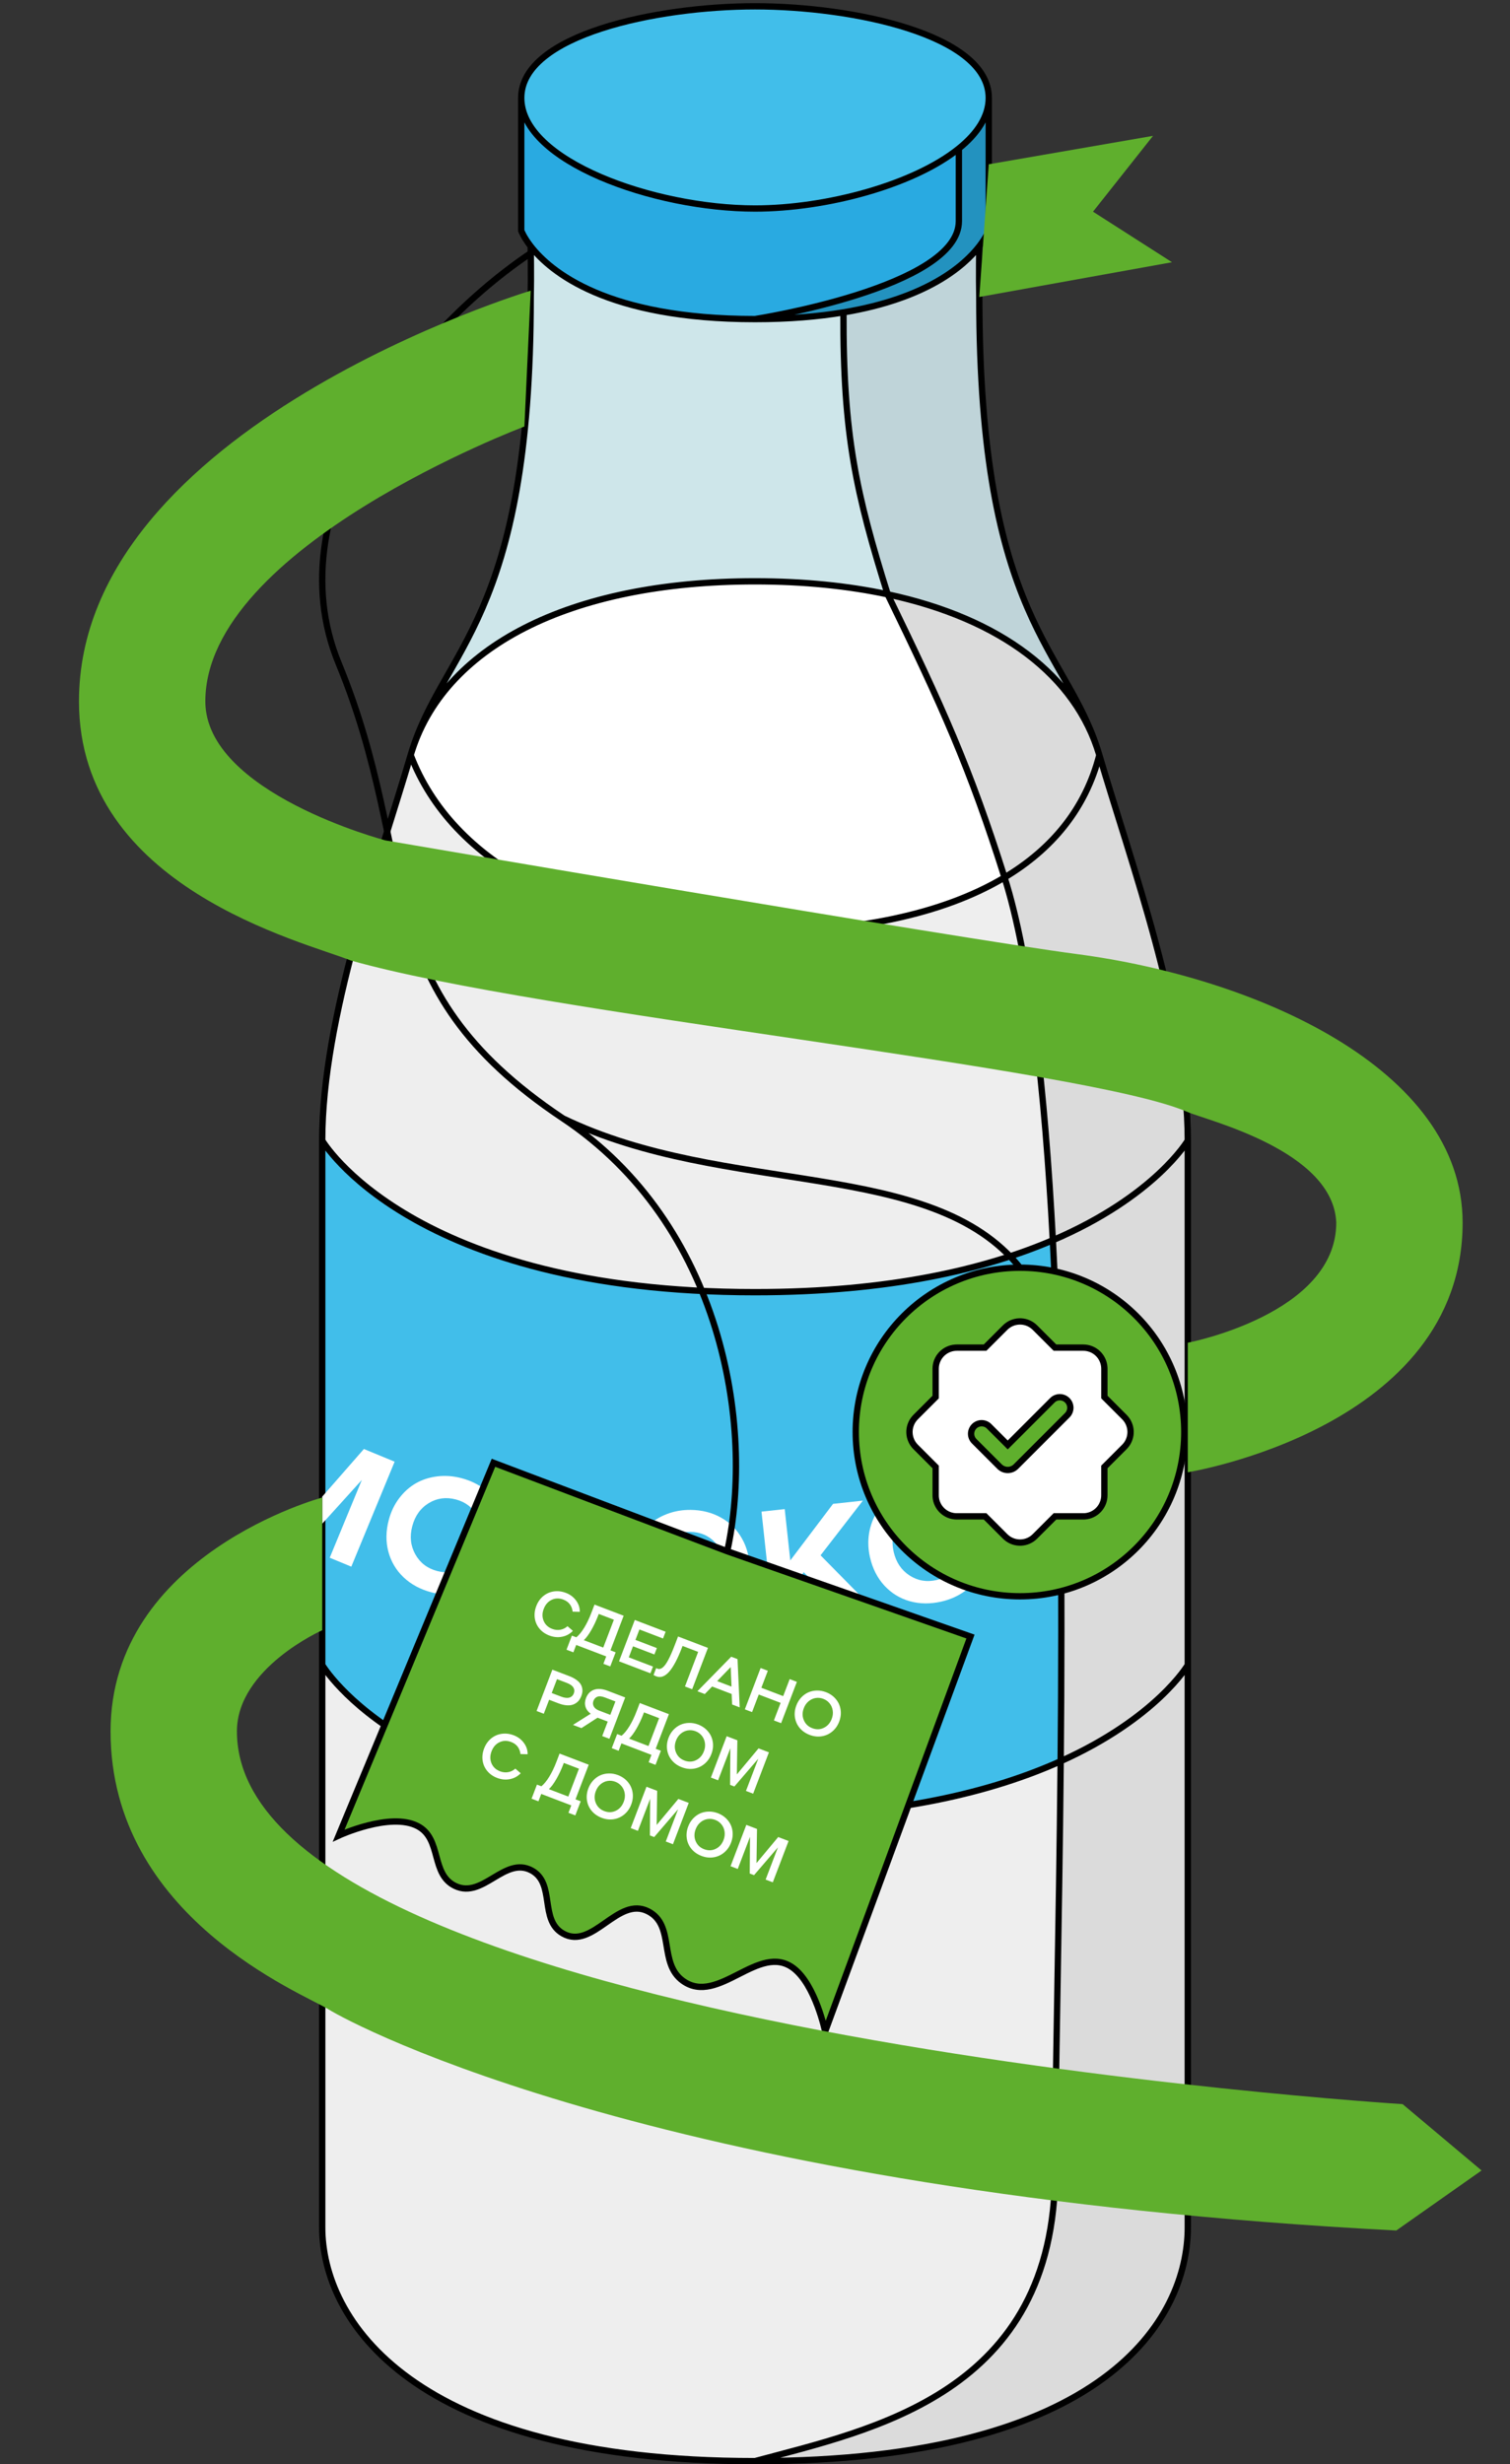 <?xml version="1.0" encoding="UTF-8"?> <svg xmlns="http://www.w3.org/2000/svg" width="239" height="390" viewBox="0 0 239 390" fill="none"><rect x="0" y="0" width="239" height="390" fill="#333333" stroke="none"/><path d="M65 119.5C60 136.5 51 161 51 180.5C51 180.5 65 204.5 119.5 204.5C140.947 204.5 156.123 200.783 166.641 196.275C165.383 172.554 163.067 151.761 159 138.868C149.129 144.774 135.357 147.5 119.5 147.5C91.5 147.5 71.5 136.5 65 119.5Z" fill="#EEEEEE"></path><path d="M51 352.5C51 367 65 389.5 119.5 389.5C138 384.5 167 378.87 167 343.5C167 329.89 167.625 305.93 167.881 278.73C157.327 283.48 141.805 287.5 119.5 287.5C65 287.5 51 263.5 51 263.5L51 352.5Z" fill="#EEEEEE"></path><path d="M119.5 389.5C175 389.5 188 367 188 352.5L188 263.5C188 263.5 183.115 271.875 167.881 278.73C167.625 305.93 167 329.89 167 343.5C167 378.87 138 384.5 119.5 389.5Z" fill="#DBDBDB"></path><path d="M188 263.5L188 180.5C188 180.5 182.851 189.327 166.641 196.275C168.028 222.421 168.131 252.125 167.881 278.73C183.115 271.875 188 263.5 188 263.5Z" fill="#DBDBDB"></path><path d="M188 180.5C188 161 179 136.5 174 119.5C171.832 127.957 166.56 134.345 159 138.868C163.067 151.761 165.383 172.554 166.641 196.275C182.851 189.327 188 180.5 188 180.5Z" fill="#DBDBDB"></path><path d="M119.5 92C90 92 70 102.5 65 119.5C71.5 136.5 91.5 147.5 119.5 147.5C135.357 147.5 149.129 144.774 159 138.868C153.519 121.492 149.047 111.653 140.5 94.062C134.208 92.711 127.175 92 119.5 92Z" fill="white"></path><path d="M174 119.5C170.301 106.923 158.392 97.904 140.5 94.062C149.047 111.653 153.519 121.492 159 138.868C166.56 134.345 171.832 127.957 174 119.5Z" fill="#DBDBDB"></path><path d="M119.5 50.5C96.074 50.5 87.118 42.997 84 38.977C84 38.977 84.077 43.868 84 47C84 98.5 70 102.5 65 119.5C70 102.5 90 92 119.5 92C127.175 92 134.208 92.711 140.5 94.062C135.546 78.242 133.423 68.899 133.5 49.438C129.532 50.101 124.9 50.5 119.5 50.5Z" fill="#CEE6EA"></path><path d="M155 47C154.923 43.868 155 38.977 155 38.977C152.601 42.07 146.745 47.226 133.5 49.438C133.423 68.899 135.546 78.242 140.5 94.062C158.392 97.904 170.301 106.923 174 119.5C169 102.5 155 98.5 155 47Z" fill="#BFD4D9"></path><path d="M119.5 1C103.981 1 82.5 5.5 82.5 15.5C82.5 25.5 103.516 33 119.5 33C130.814 33 144.649 29.242 151.768 23.5C154.706 21.13 156.5 18.422 156.5 15.5C156.5 5.5 135.019 1 119.5 1Z" fill="#41BEEA"></path><path d="M119.5 33C103.516 33 82.5 25.5 82.5 15.5V36.5C82.5 36.5 82.859 37.505 84 38.977C87.118 42.997 96.074 50.5 119.5 50.5C119.5 50.5 151.768 45.5 151.768 35V23.5C144.649 29.242 130.814 33 119.5 33Z" fill="#29AAE1"></path><path d="M156.5 36.5V15.5C156.5 18.422 154.706 21.13 151.768 23.5V35C151.768 45.5 119.5 50.5 119.5 50.5C124.9 50.5 129.532 50.101 133.5 49.438C146.745 47.226 152.601 42.07 155 38.977C156.141 37.505 156.5 36.5 156.5 36.5Z" fill="#2392BF"></path><path d="M119.5 204.5C65 204.5 51 180.5 51 180.5L51 263.5C51 263.5 65 287.5 119.5 287.5C141.805 287.5 157.327 283.48 167.881 278.73C168.131 252.125 168.028 222.421 166.641 196.275C156.123 200.783 140.947 204.5 119.5 204.5Z" fill="#41BEEA"></path><path d="M82.5 15.5C82.5 5.5 103.981 1 119.5 1C135.019 1 156.5 5.5 156.5 15.5M82.5 15.5C82.5 25.5 103.516 33 119.5 33C130.814 33 144.649 29.242 151.768 23.5M82.5 15.5V36.5C82.5 36.5 82.859 37.505 84 38.977M119.5 50.5C96.074 50.5 87.118 42.997 84 38.977M119.5 50.5C124.9 50.5 129.532 50.101 133.5 49.438M119.5 50.5C119.5 50.5 151.768 45.5 151.768 35M84 38.977C84 38.977 84.077 43.868 84 47C84 98.5 70 102.5 65 119.5M65 119.5C60 136.5 51 161 51 180.5M65 119.5C70 102.5 90 92 119.5 92C127.175 92 134.208 92.711 140.5 94.062M65 119.5C71.5 136.5 91.5 147.5 119.5 147.5C135.357 147.5 149.129 144.774 159 138.868M51 180.5C51 180.5 65 204.5 119.5 204.5C140.947 204.5 156.123 200.783 166.641 196.275M51 180.5C51 193.504 51 228.466 51 263.5M51 180.5L51 263.5M51 352.5C51 367 65 389.5 119.5 389.5M51 352.5C51 352.5 51 307.942 51 263.5M51 352.5L51 263.5M119.5 389.5C175 389.5 188 367 188 352.5M119.5 389.5C138 384.5 167 378.87 167 343.5C167 329.89 167.625 305.93 167.881 278.73M156.5 15.5V36.5C156.5 36.5 156.141 37.505 155 38.977M156.5 15.5C156.5 18.422 154.706 21.13 151.768 23.5M155 38.977C155 38.977 154.923 43.868 155 47C155 98.5 169 102.5 174 119.5M155 38.977C152.601 42.07 146.745 47.226 133.5 49.438M174 119.5C179 136.5 188 161 188 180.5M174 119.5C170.301 106.923 158.392 97.904 140.5 94.062M174 119.5C171.832 127.957 166.56 134.345 159 138.868M188 180.5C188 193.504 188 228.466 188 263.5M188 180.5C188 180.5 182.851 189.327 166.641 196.275M188 180.5L188 263.5M188 352.5C188 352.5 188 307.942 188 263.5M188 352.5L188 263.5M133.5 49.438C133.423 68.899 135.546 78.242 140.5 94.062M140.5 94.062C149.047 111.653 153.519 121.492 159 138.868M159 138.868C163.067 151.761 165.383 172.554 166.641 196.275M151.768 23.5C151.768 23.5 151.768 31 151.768 35M151.768 23.5V35M51 263.5C51 263.5 65 287.5 119.5 287.5C141.805 287.5 157.327 283.48 167.881 278.73M188 263.5C188 263.5 183.115 271.875 167.881 278.73M166.641 196.275C168.028 222.421 168.131 252.125 167.881 278.73" stroke="black"></path><g clip-path="url(#clip0_398_139)"><path d="M38.195 240.751L45.053 224.139L50.034 226.196L49.459 238.622L57.598 229.319L62.463 231.327L55.605 247.938L52.188 246.528L57.272 234.214L47.775 244.706L46.164 244.041L46.667 229.917L41.612 242.161L38.195 240.751Z" fill="white"></path><path d="M61.535 240.548C61.874 239.264 62.418 238.125 63.165 237.13C63.922 236.129 64.801 235.337 65.802 234.755C66.811 234.175 67.941 233.808 69.191 233.655C70.452 233.496 71.741 233.59 73.057 233.938C74.786 234.396 76.24 235.187 77.42 236.311C78.603 237.428 79.403 238.78 79.821 240.368C80.25 241.951 80.232 243.618 79.769 245.371C79.425 246.672 78.874 247.822 78.117 248.823C77.359 249.824 76.476 250.615 75.467 251.195C74.458 251.775 73.329 252.141 72.078 252.295C70.838 252.442 69.572 252.345 68.279 252.003C66.543 251.543 65.079 250.754 63.889 249.636C62.7 248.509 61.893 247.151 61.467 245.56C61.048 243.972 61.071 242.301 61.535 240.548ZM65.254 241.532C64.825 243.156 64.985 244.641 65.735 245.989C66.493 247.339 67.639 248.217 69.173 248.622C70.756 249.041 72.19 248.85 73.473 248.049C74.757 247.247 75.615 246.027 76.049 244.387C76.481 242.756 76.32 241.27 75.569 239.931C74.819 238.583 73.685 237.708 72.166 237.307C70.608 236.894 69.174 237.086 67.866 237.88C66.559 238.675 65.688 239.893 65.254 241.532Z" fill="white"></path><path d="M92.09 256.199L94.041 241.857L87.894 241.021L87.845 241.381C87.173 246.323 86.225 249.887 85 252.073C83.775 254.259 82.19 255.22 80.244 254.955C79.839 254.9 79.377 254.791 78.86 254.628L79.346 251.051C79.606 251.121 79.844 251.17 80.06 251.199C80.606 251.273 81.081 251.161 81.484 250.862C81.897 250.555 82.273 249.991 82.612 249.168C82.96 248.347 83.27 247.276 83.543 245.956C83.823 244.637 84.102 242.955 84.38 240.91L84.901 237.085L98.175 238.89L95.754 256.698L92.09 256.199Z" fill="white"></path><path d="M99.776 248.195C99.79 246.867 100.037 245.629 100.517 244.481C101.005 243.324 101.663 242.341 102.49 241.531C103.326 240.721 104.331 240.088 105.505 239.632C106.688 239.168 107.96 238.943 109.322 238.957C111.11 238.976 112.714 239.385 114.135 240.185C115.555 240.977 116.663 242.092 117.459 243.529C118.263 244.957 118.655 246.578 118.636 248.391C118.622 249.736 118.371 250.987 117.883 252.143C117.395 253.299 116.733 254.283 115.897 255.093C115.062 255.903 114.057 256.536 112.882 256.991C111.716 257.439 110.465 257.656 109.128 257.642C107.332 257.623 105.719 257.218 104.291 256.426C102.862 255.626 101.745 254.507 100.942 253.07C100.146 251.633 99.758 250.008 99.776 248.195ZM103.624 248.235C103.606 249.914 104.126 251.315 105.184 252.437C106.25 253.56 107.577 254.129 109.164 254.145C110.802 254.162 112.144 253.625 113.192 252.533C114.239 251.441 114.772 250.047 114.789 248.351C114.807 246.663 114.287 245.263 113.229 244.149C112.171 243.027 110.857 242.457 109.286 242.441C107.674 242.424 106.331 242.962 105.259 244.054C104.186 245.145 103.641 246.539 103.624 248.235Z" fill="white"></path><path d="M122.468 257.097L120.528 239.231L124.203 238.832L125.085 246.955L131.853 238.001L136.575 237.488L129.876 246.145L138.901 255.313L134.129 255.831L127.216 248.816L125.528 251.029L126.143 256.698L122.468 257.097Z" fill="white"></path><path d="M137.702 246.469C137.405 245.174 137.355 243.913 137.553 242.684C137.757 241.446 138.166 240.336 138.781 239.355C139.404 238.371 140.233 237.521 141.268 236.803C142.309 236.075 143.494 235.559 144.821 235.254C146.563 234.853 148.219 234.876 149.787 235.321C151.353 235.759 152.691 236.583 153.801 237.794C154.917 238.995 155.678 240.479 156.084 242.246C156.385 243.557 156.434 244.831 156.23 246.07C156.026 247.308 155.612 248.419 154.99 249.402C154.367 250.385 153.538 251.236 152.503 251.954C151.474 252.662 150.308 253.165 149.005 253.465C147.254 253.867 145.592 253.85 144.017 253.415C142.441 252.971 141.094 252.145 139.976 250.936C138.866 249.725 138.108 248.236 137.702 246.469ZM141.452 245.607C141.828 247.244 142.662 248.484 143.953 249.328C145.252 250.169 146.675 250.412 148.222 250.057C149.818 249.69 150.997 248.854 151.76 247.547C152.523 246.24 152.714 244.76 152.335 243.107C151.957 241.462 151.123 240.222 149.834 239.387C148.543 238.543 147.132 238.297 145.601 238.649C144.03 239.01 142.85 239.847 142.063 241.159C141.276 242.472 141.072 243.955 141.452 245.607Z" fill="white"></path></g><path d="M115.105 245.5L78.106 231.5L53.605 290.5C53.605 290.5 61.744 286.73 66.106 289C69.998 291.026 68.119 296.666 72.106 298.5C76.454 300.501 79.873 293.763 84.106 296C87.966 298.04 85.307 303.847 89.106 306C93.844 308.685 97.768 299.997 102.605 302.5C106.871 304.707 104.198 310.708 108.105 313.5C113.702 317.499 120.137 307.328 125.605 311.5C129.077 314.148 130.605 321.5 130.605 321.5L153.605 259L115.105 245.5Z" fill="#5FAF2D"></path><path fill-rule="evenodd" clip-rule="evenodd" d="M161.447 200.629C147.087 200.629 135.447 212.27 135.447 226.629C135.447 240.989 147.087 252.629 161.447 252.629C175.806 252.629 187.447 240.989 187.447 226.629C187.447 212.27 175.806 200.629 161.447 200.629ZM161.302 209.132C160.468 209.168 159.677 209.515 159.087 210.105L155.916 213.277H151.433L151.182 213.287C150.343 213.35 149.558 213.728 148.986 214.345C148.413 214.962 148.095 215.773 148.095 216.615V221.098L144.924 224.269L144.73 224.481C144.192 225.12 143.914 225.938 143.95 226.772C143.986 227.607 144.333 228.398 144.924 228.989L148.095 232.16V236.643L148.103 236.893C148.166 237.733 148.544 238.518 149.162 239.091C149.779 239.663 150.591 239.981 151.433 239.981H155.917L159.088 243.152L159.3 243.346C159.94 243.884 160.757 244.162 161.592 244.126C162.427 244.09 163.217 243.743 163.808 243.152L166.979 239.981H171.461L171.709 239.973C172.549 239.91 173.334 239.531 173.907 238.914C174.479 238.296 174.797 237.485 174.797 236.643V232.16L177.968 228.989L178.163 228.777C178.701 228.137 178.979 227.32 178.944 226.485C178.908 225.651 178.56 224.86 177.97 224.269L174.799 221.098V216.615L174.789 216.364C174.726 215.525 174.348 214.74 173.73 214.168C173.113 213.595 172.302 213.277 171.461 213.277H166.978L163.807 210.107L163.593 209.912C162.954 209.375 162.136 209.096 161.302 209.132Z" fill="#5FAF2D"></path><path d="M166.586 221.593L159.502 228.677L156.551 225.726C156.238 225.413 155.814 225.237 155.371 225.237C154.928 225.237 154.504 225.414 154.191 225.727C153.878 226.04 153.702 226.465 153.702 226.907C153.702 227.35 153.878 227.775 154.192 228.088L158.204 232.1C158.374 232.27 158.577 232.406 158.799 232.498C159.022 232.59 159.261 232.638 159.502 232.638C159.743 232.638 159.982 232.59 160.205 232.498C160.428 232.406 160.63 232.27 160.801 232.1L168.945 223.953C169.249 223.639 169.418 223.217 169.414 222.779C169.41 222.342 169.235 221.923 168.925 221.614C168.616 221.304 168.197 221.129 167.759 221.125C167.322 221.121 166.9 221.289 166.586 221.593Z" fill="#5FAF2D"></path><path fill-rule="evenodd" clip-rule="evenodd" d="M159.087 210.105C159.677 209.515 160.468 209.168 161.302 209.132C162.136 209.096 162.954 209.375 163.593 209.912L163.807 210.107L166.978 213.277H171.461C172.302 213.277 173.113 213.595 173.73 214.168C174.348 214.74 174.726 215.525 174.789 216.364L174.799 216.615V221.098L177.97 224.269C178.56 224.86 178.908 225.651 178.944 226.485C178.979 227.32 178.701 228.137 178.163 228.777L177.968 228.989L174.797 232.16V236.643C174.797 237.485 174.479 238.296 173.907 238.914C173.334 239.531 172.549 239.91 171.709 239.973L171.461 239.981H166.979L163.808 243.152C163.217 243.743 162.427 244.09 161.592 244.126C160.757 244.162 159.94 243.884 159.3 243.346L159.088 243.152L155.917 239.981H151.433C150.591 239.981 149.779 239.663 149.162 239.091C148.544 238.518 148.166 237.733 148.103 236.893L148.095 236.643V232.16L144.924 228.989C144.333 228.398 143.986 227.607 143.95 226.772C143.914 225.938 144.192 225.12 144.73 224.481L144.924 224.269L148.095 221.098V216.615C148.095 215.773 148.413 214.962 148.986 214.345C149.558 213.728 150.343 213.35 151.182 213.287L151.433 213.277H155.916L159.087 210.105ZM159.502 228.677L166.586 221.593C166.9 221.289 167.322 221.121 167.759 221.125C168.197 221.129 168.616 221.304 168.925 221.614C169.235 221.923 169.41 222.342 169.414 222.779C169.418 223.217 169.249 223.639 168.945 223.953L160.801 232.1C160.63 232.27 160.428 232.406 160.205 232.498C159.982 232.59 159.743 232.638 159.502 232.638C159.261 232.638 159.022 232.59 158.799 232.498C158.577 232.406 158.374 232.27 158.204 232.1L154.192 228.088C153.878 227.775 153.702 227.35 153.702 226.907C153.702 226.465 153.878 226.04 154.191 225.727C154.504 225.414 154.928 225.237 155.371 225.237C155.814 225.237 156.238 225.413 156.551 225.726L159.502 228.677Z" fill="white"></path><path d="M84.105 40C66.105 52 43.206 79.8 53.605 105C66.606 136.5 57.605 156 89.105 177M89.105 177C114.305 193.8 119.439 225.667 115.105 245.5M89.105 177C114.947 189.493 147.447 183.129 161.447 200.629M115.105 245.5L78.106 231.5L53.605 290.5C53.605 290.5 61.744 286.73 66.106 289C69.998 291.026 68.119 296.666 72.106 298.5C76.454 300.501 79.873 293.763 84.106 296C87.966 298.04 85.307 303.847 89.106 306C93.844 308.685 97.768 299.997 102.605 302.5C106.871 304.707 104.198 310.708 108.105 313.5C113.702 317.499 120.137 307.328 125.605 311.5C129.077 314.148 130.605 321.5 130.605 321.5L153.605 259L115.105 245.5ZM161.447 200.629C147.087 200.629 135.447 212.27 135.447 226.629C135.447 240.989 147.087 252.629 161.447 252.629C175.806 252.629 187.447 240.989 187.447 226.629C187.447 212.27 175.806 200.629 161.447 200.629ZM159.087 210.105C159.677 209.515 160.468 209.168 161.302 209.132C162.136 209.096 162.954 209.375 163.593 209.912L163.807 210.107L166.978 213.277H171.461C172.302 213.277 173.113 213.595 173.73 214.168C174.348 214.74 174.726 215.525 174.789 216.364L174.799 216.615V221.098L177.97 224.269C178.56 224.86 178.908 225.651 178.944 226.485C178.979 227.32 178.701 228.137 178.163 228.777L177.968 228.989L174.797 232.16V236.643C174.797 237.485 174.479 238.296 173.907 238.914C173.334 239.531 172.549 239.91 171.709 239.973L171.461 239.981H166.979L163.808 243.152C163.217 243.743 162.427 244.09 161.592 244.126C160.757 244.162 159.94 243.884 159.3 243.346L159.088 243.152L155.917 239.981H151.433C150.591 239.981 149.779 239.663 149.162 239.091C148.544 238.518 148.166 237.733 148.103 236.893L148.095 236.643V232.16L144.924 228.989C144.333 228.398 143.986 227.607 143.95 226.772C143.914 225.938 144.192 225.12 144.73 224.481L144.924 224.269L148.095 221.098V216.615C148.095 215.773 148.413 214.962 148.986 214.345C149.558 213.728 150.343 213.35 151.182 213.287L151.433 213.277H155.916L159.087 210.105ZM166.586 221.593L159.502 228.677L156.551 225.726C156.238 225.413 155.814 225.237 155.371 225.237C154.928 225.237 154.504 225.414 154.191 225.727C153.878 226.04 153.702 226.465 153.702 226.907C153.702 227.35 153.878 227.775 154.192 228.088L158.204 232.1C158.374 232.27 158.577 232.406 158.799 232.498C159.022 232.59 159.261 232.638 159.502 232.638C159.743 232.638 159.982 232.59 160.205 232.498C160.428 232.406 160.63 232.27 160.801 232.1L168.945 223.953C169.249 223.639 169.418 223.217 169.414 222.779C169.41 222.342 169.235 221.923 168.925 221.614C168.616 221.304 168.197 221.129 167.759 221.125C167.322 221.121 166.9 221.289 166.586 221.593Z" stroke="black"></path><path d="M89.822 257.364L90.676 258.098C90.204 258.587 89.634 258.897 88.967 259.029C88.303 259.162 87.628 259.098 86.944 258.837C86.302 258.592 85.781 258.228 85.381 257.744C84.98 257.26 84.735 256.706 84.645 256.083C84.557 255.457 84.636 254.82 84.883 254.173C85.128 253.531 85.493 253.008 85.978 252.604C86.468 252.199 87.026 251.95 87.653 251.859C88.285 251.765 88.924 251.842 89.572 252.09C90.241 252.345 90.777 252.748 91.18 253.299C91.586 253.851 91.781 254.449 91.766 255.091L90.642 255.064C90.519 254.118 90.027 253.481 89.166 253.152C88.513 252.903 87.896 252.915 87.318 253.189C86.74 253.463 86.32 253.941 86.06 254.622C85.804 255.294 85.8 255.928 86.05 256.525C86.303 257.12 86.752 257.541 87.397 257.787C87.835 257.954 88.265 258 88.688 257.925C89.114 257.85 89.492 257.663 89.822 257.364ZM89.667 261.084L90.518 258.853L91.221 259.121C91.641 258.777 92.055 258.273 92.462 257.609C92.873 256.944 93.251 256.158 93.597 255.251L94.097 253.942L98.713 255.704L96.622 261.183L97.443 261.497L96.591 263.727L95.506 263.313L95.951 262.145L91.198 260.33L90.752 261.498L89.667 261.084ZM94.77 255.422L94.678 255.664C94.355 256.51 93.989 257.286 93.58 257.994C93.17 258.702 92.779 259.228 92.407 259.574L95.481 260.748L97.165 256.337L94.77 255.422ZM97.977 262.918L100.474 256.377L105.351 258.238L104.943 259.306L101.207 257.879L100.577 259.531L103.966 260.825L103.579 261.837L100.19 260.543L99.523 262.291L103.355 263.753L102.949 264.816L97.977 262.918ZM108.414 266.902L110.504 261.428L108.036 260.486L107.944 260.728C107.253 262.537 106.574 263.818 105.907 264.571C105.241 265.32 104.565 265.564 103.877 265.301C103.753 265.254 103.607 265.182 103.441 265.088L103.858 263.997C103.898 264.02 103.959 264.047 104.041 264.078C104.324 264.186 104.603 264.13 104.878 263.911C105.156 263.694 105.452 263.294 105.764 262.713C106.078 262.129 106.43 261.324 106.821 260.3L107.321 258.99L112.052 260.796L109.555 267.338L108.414 266.902ZM110.385 267.655L115.737 262.192L116.736 262.574L117.077 270.209L115.877 269.751L115.806 268.088L112.714 266.908L111.553 268.1L110.385 267.655ZM113.511 266.052L115.782 266.919L115.654 263.833L113.511 266.052ZM122.492 272.276L123.554 269.494L120.096 268.174L119.034 270.956L117.893 270.521L120.391 263.979L121.531 264.415L120.504 267.106L123.961 268.426L124.989 265.735L126.129 266.17L123.632 272.712L122.492 272.276ZM126.049 269.887C126.231 269.409 126.487 268.995 126.816 268.643C127.149 268.289 127.522 268.021 127.934 267.836C128.346 267.652 128.794 267.555 129.279 267.545C129.765 267.532 130.248 267.617 130.728 267.8C131.361 268.042 131.879 268.403 132.284 268.886C132.693 269.366 132.947 269.921 133.044 270.55C133.145 271.181 133.071 271.822 132.823 272.473C132.578 273.114 132.207 273.638 131.71 274.044C131.218 274.449 130.658 274.697 130.031 274.788C129.407 274.881 128.778 274.807 128.146 274.565C127.507 274.321 126.984 273.958 126.576 273.475C126.171 272.993 125.92 272.437 125.822 271.807C125.725 271.178 125.8 270.537 126.049 269.887ZM127.225 270.336C126.97 271.005 126.972 271.64 127.23 272.24C127.489 272.841 127.93 273.26 128.553 273.498C129.195 273.743 129.806 273.727 130.385 273.45C130.968 273.174 131.388 272.698 131.646 272.023C131.814 271.582 131.866 271.146 131.801 270.713C131.739 270.282 131.577 269.905 131.313 269.581C131.054 269.256 130.724 269.016 130.322 268.863C129.912 268.706 129.5 268.662 129.087 268.731C128.678 268.798 128.307 268.972 127.974 269.252C127.644 269.531 127.395 269.892 127.225 270.336ZM86.07 271.218L84.93 270.782L87.427 264.241L90.1 265.261C90.526 265.424 90.885 265.61 91.178 265.819C91.472 266.025 91.692 266.233 91.839 266.442C91.986 266.652 92.085 266.876 92.136 267.115C92.189 267.351 92.201 267.574 92.174 267.783C92.148 267.989 92.093 268.201 92.009 268.42C91.917 268.66 91.802 268.874 91.665 269.062C91.528 269.247 91.353 269.408 91.14 269.547C90.93 269.686 90.694 269.784 90.432 269.841C90.174 269.896 89.868 269.903 89.514 269.862C89.165 269.819 88.79 269.721 88.388 269.568L86.915 269.005L86.07 271.218ZM89.702 266.332L88.16 265.743L87.322 267.938L88.828 268.512C89.347 268.711 89.777 268.76 90.115 268.659C90.456 268.559 90.692 268.339 90.822 267.998C90.949 267.664 90.927 267.354 90.753 267.068C90.584 266.781 90.234 266.535 89.702 266.332ZM95.317 274.747L96.191 272.457L94.581 271.843L92.028 273.492L90.691 272.982L93.498 271.215C93.077 270.912 92.801 270.543 92.671 270.11C92.54 269.677 92.567 269.218 92.751 268.735C93.004 268.072 93.426 267.634 94.016 267.42C94.611 267.204 95.334 267.259 96.185 267.584L98.954 268.641L96.457 275.183L95.317 274.747ZM94.822 270.717L96.597 271.394L97.406 269.273L95.723 268.631C95.243 268.447 94.854 268.41 94.558 268.52C94.266 268.628 94.056 268.85 93.928 269.184C93.813 269.485 93.831 269.778 93.98 270.061C94.131 270.342 94.412 270.56 94.822 270.717ZM96.828 276.662L97.68 274.431L98.382 274.7C98.803 274.355 99.216 273.851 99.623 273.187C100.034 272.522 100.412 271.736 100.758 270.83L101.258 269.52L105.874 271.283L103.783 276.761L104.604 277.075L103.753 279.306L102.667 278.891L103.113 277.723L98.359 275.909L97.914 277.077L96.828 276.662ZM101.932 271.001L101.839 271.242C101.517 272.088 101.15 272.864 100.741 273.572C100.331 274.28 99.94 274.807 99.568 275.152L102.643 276.326L104.327 271.915L101.932 271.001ZM105.821 275.01C106.003 274.532 106.259 274.118 106.588 273.766C106.922 273.413 107.295 273.144 107.707 272.959C108.118 272.775 108.567 272.678 109.051 272.668C109.537 272.655 110.02 272.74 110.501 272.923C111.133 273.165 111.652 273.527 112.057 274.009C112.466 274.489 112.719 275.044 112.817 275.673C112.918 276.304 112.844 276.945 112.595 277.596C112.35 278.237 111.98 278.761 111.483 279.168C110.991 279.572 110.431 279.82 109.804 279.912C109.179 280.004 108.551 279.93 107.918 279.688C107.28 279.445 106.756 279.081 106.349 278.598C105.944 278.116 105.693 277.56 105.595 276.93C105.497 276.301 105.573 275.661 105.821 275.01ZM106.998 275.459C106.743 276.128 106.744 276.763 107.003 277.363C107.261 277.964 107.702 278.383 108.326 278.621C108.968 278.866 109.578 278.85 110.158 278.573C110.74 278.297 111.161 277.822 111.418 277.146C111.587 276.705 111.638 276.269 111.573 275.836C111.512 275.405 111.349 275.028 111.086 274.704C110.827 274.379 110.496 274.139 110.095 273.986C109.685 273.829 109.273 273.786 108.86 273.854C108.451 273.921 108.08 274.095 107.746 274.375C107.417 274.654 107.167 275.015 106.998 275.459ZM112.519 281.314L115.016 274.772L116.709 275.418L116.628 280.818L120.061 276.698L121.704 277.325L119.207 283.867L118.071 283.433L120.018 278.333L116.237 282.733L115.557 282.474L115.599 276.668L113.66 281.749L112.519 281.314ZM81.564 279.901L82.418 280.635C81.945 281.124 81.376 281.434 80.709 281.566C80.044 281.699 79.37 281.635 78.686 281.374C78.044 281.129 77.523 280.765 77.123 280.281C76.722 279.797 76.477 279.243 76.387 278.62C76.299 277.994 76.378 277.357 76.625 276.709C76.87 276.068 77.235 275.545 77.72 275.141C78.21 274.736 78.768 274.487 79.395 274.396C80.027 274.302 80.666 274.379 81.314 274.626C81.983 274.882 82.519 275.285 82.922 275.836C83.328 276.388 83.523 276.985 83.508 277.628L82.384 277.601C82.261 276.655 81.769 276.018 80.908 275.689C80.254 275.44 79.638 275.452 79.06 275.726C78.481 276 78.062 276.477 77.802 277.159C77.546 277.831 77.542 278.465 77.791 279.062C78.045 279.657 78.494 280.078 79.139 280.324C79.577 280.491 80.007 280.537 80.43 280.461C80.856 280.387 81.234 280.2 81.564 279.901ZM84.136 284.662L84.988 282.431L85.691 282.699C86.111 282.355 86.525 281.851 86.932 281.187C87.342 280.522 87.721 279.736 88.067 278.83L88.567 277.52L93.183 279.283L91.092 284.761L91.913 285.075L91.061 287.305L89.975 286.891L90.421 285.723L85.668 283.909L85.222 285.076L84.136 284.662ZM89.24 279L89.148 279.242C88.825 280.088 88.459 280.864 88.049 281.572C87.64 282.28 87.249 282.807 86.877 283.152L89.951 284.326L91.635 279.915L89.24 279ZM93.13 283.01C93.312 282.532 93.568 282.118 93.897 281.766C94.231 281.412 94.603 281.144 95.015 280.959C95.427 280.775 95.875 280.678 96.36 280.668C96.846 280.655 97.329 280.74 97.809 280.923C98.442 281.165 98.961 281.526 99.365 282.008C99.775 282.489 100.028 283.044 100.125 283.673C100.226 284.304 100.152 284.945 99.904 285.596C99.659 286.237 99.288 286.761 98.792 287.167C98.299 287.572 97.739 287.82 97.112 287.911C96.488 288.004 95.859 287.93 95.227 287.688C94.588 287.444 94.065 287.081 93.657 286.598C93.252 286.116 93.001 285.56 92.903 284.93C92.806 284.301 92.881 283.66 93.13 283.01ZM94.307 283.459C94.051 284.128 94.053 284.763 94.311 285.363C94.57 285.964 95.011 286.383 95.634 286.621C96.276 286.866 96.887 286.85 97.466 286.573C98.049 286.297 98.469 285.821 98.727 285.146C98.895 284.705 98.947 284.269 98.882 283.836C98.82 283.405 98.658 283.027 98.394 282.704C98.135 282.379 97.805 282.139 97.404 281.986C96.993 281.829 96.581 281.785 96.168 281.854C95.759 281.921 95.388 282.095 95.055 282.375C94.725 282.654 94.476 283.015 94.307 283.459ZM99.828 289.314L102.325 282.772L104.017 283.418L103.937 288.818L107.37 284.698L109.012 285.325L106.515 291.867L105.379 291.433L107.326 286.333L103.545 290.733L102.866 290.474L102.908 284.667L100.968 289.749L99.828 289.314ZM108.932 289.042C109.114 288.564 109.37 288.15 109.699 287.798C110.032 287.445 110.405 287.176 110.817 286.991C111.229 286.807 111.677 286.71 112.162 286.7C112.648 286.687 113.131 286.772 113.611 286.955C114.244 287.197 114.762 287.559 115.167 288.041C115.576 288.521 115.83 289.076 115.927 289.705C116.028 290.336 115.954 290.977 115.706 291.628C115.461 292.269 115.09 292.793 114.593 293.2C114.101 293.604 113.541 293.852 112.914 293.943C112.29 294.036 111.661 293.962 111.029 293.72C110.39 293.477 109.867 293.113 109.459 292.63C109.054 292.148 108.803 291.592 108.705 290.962C108.608 290.333 108.683 289.693 108.932 289.042ZM110.108 289.491C109.853 290.16 109.855 290.795 110.113 291.395C110.372 291.996 110.813 292.415 111.436 292.653C112.078 292.898 112.689 292.882 113.268 292.605C113.851 292.329 114.271 291.853 114.529 291.178C114.697 290.737 114.749 290.301 114.684 289.868C114.622 289.437 114.46 289.06 114.196 288.736C113.937 288.411 113.607 288.171 113.206 288.018C112.795 287.861 112.383 287.817 111.97 287.886C111.561 287.953 111.19 288.127 110.857 288.407C110.527 288.686 110.278 289.047 110.108 289.491ZM115.63 295.346L118.127 288.804L119.819 289.45L119.739 294.85L123.172 290.73L124.814 291.357L122.317 297.899L121.181 297.465L123.128 292.365L119.347 296.765L118.668 296.506L118.71 290.699L116.77 295.781L115.63 295.346Z" fill="white"></path><path d="M155 47L185.5 41.5L173 33.5L182.5 21.5L156.5 26L155 47Z" fill="#5FAF2D"></path><path d="M83 67.5L84 46C84 46 12.5 67.5 12.5 111C12.5 140.5 48 149 55.5 152C85.5 160.5 172 169 188 176C191 177.312 211.044 182.067 211.5 193.5C211.5 208 188 212.5 188 212.5V233C188 233 231.5 226 231.5 193.5C231.5 169 198.5 154.684 170.5 151C151.5 148.5 61 133 61 133C61 133 32.5 125.5 32.5 111C32.5 86.5 83 67.5 83 67.5Z" fill="#5FAF2D"></path><path d="M51 258V237C51 237 17.5 246 17.5 274C17.5 303.5 48 315.5 52 318C56 320.5 105.5 347 221 353L234.5 343.5L222 333C222 333 37.5 321.5 37.5 274C37.5 264 51 258 51 258Z" fill="#5FAF2D"></path><defs><clipPath id="clip0_398_139"><rect width="119" height="113" fill="white" transform="translate(51 183)"></rect></clipPath></defs></svg> 